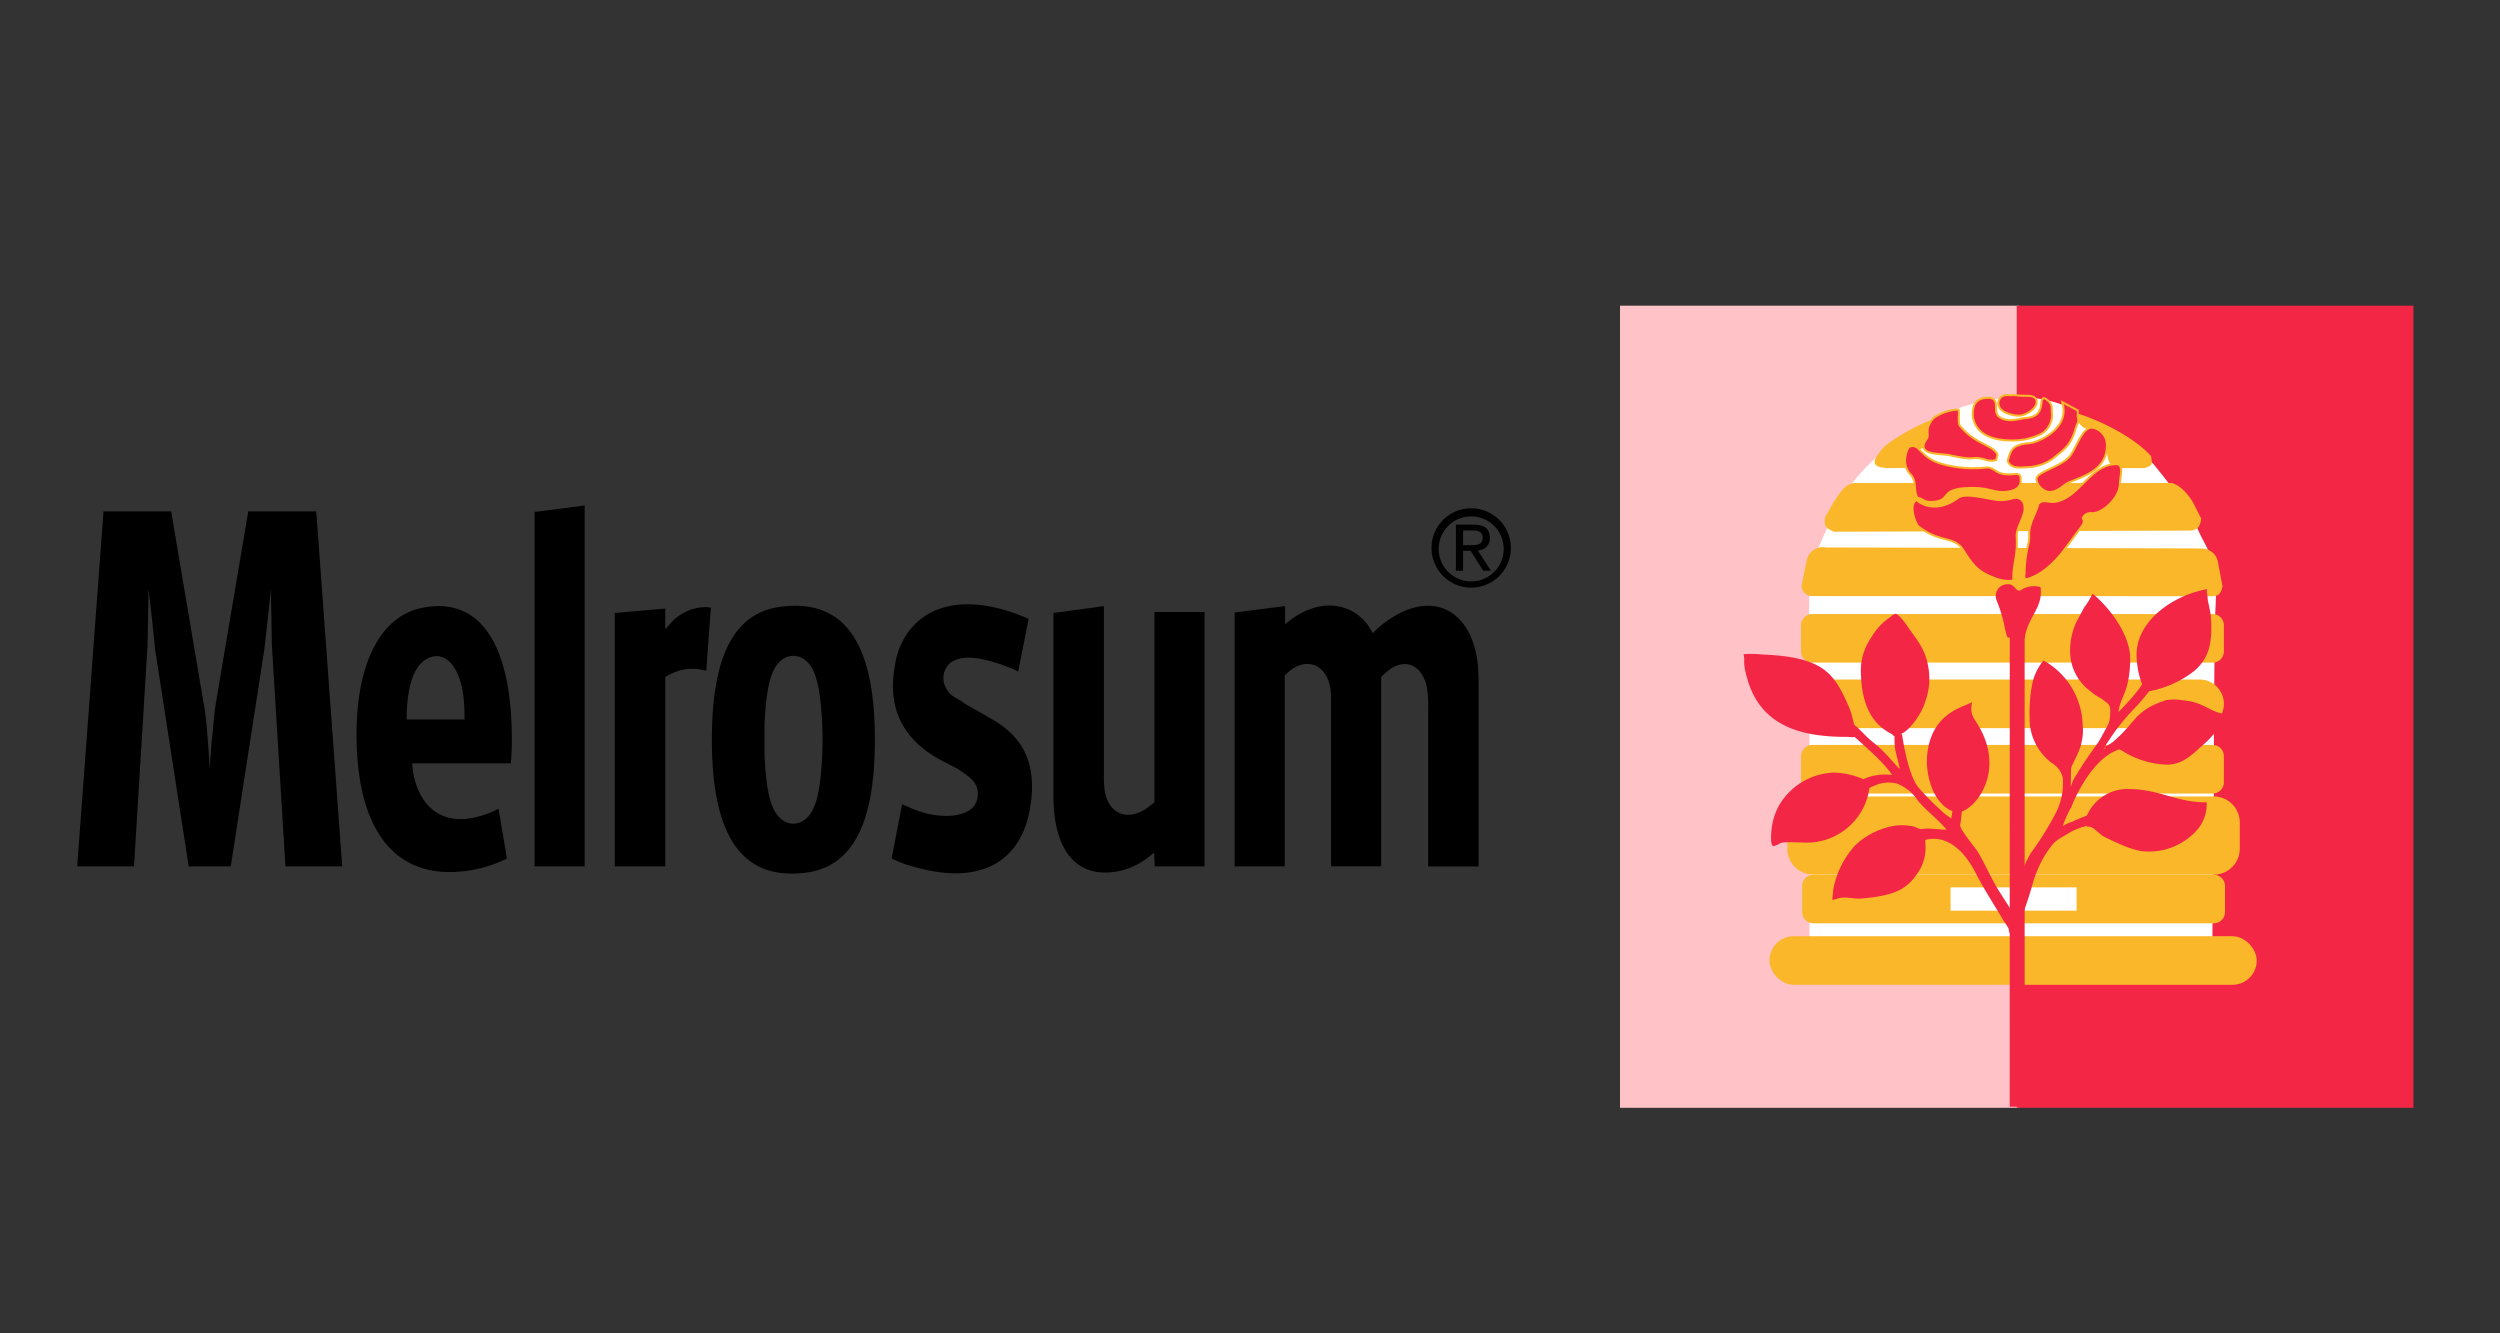 <svg xmlns="http://www.w3.org/2000/svg" xmlns:xlink="http://www.w3.org/1999/xlink" width="300" height="160" viewBox="0 0 300 160">
  <rect x="0" y="0" width="300" height="160" fill="#333333" stroke="none"/>
  <defs>
    <style>
      .cls-1 {
        clip-path: url(#clip-Klosterfrau-Healthcare-Group-logo-melrosum);
      }

      .cls-2 {
        fill: #fec2c7;
      }

      .cls-10, .cls-3 {
        fill: #f32745;
      }

      .cls-4, .cls-8 {
        fill: #fff;
      }

      .cls-10, .cls-11, .cls-4, .cls-5, .cls-7, .cls-9 {
        fill-rule: evenodd;
      }

      .cls-5, .cls-6, .cls-7, .cls-9 {
        fill: #fbb72a;
      }

      .cls-7, .cls-9 {
        stroke: #fbb72a;
        stroke-miterlimit: 3.864;
      }

      .cls-7 {
        stroke-width: 3.552px;
      }

      .cls-9 {
        stroke-width: 0.491px;
      }
    </style>
    <clipPath id="clip-Klosterfrau-Healthcare-Group-logo-melrosum">
      <rect width="300" height="160"/>
    </clipPath>
  </defs>
  <g id="Klosterfrau-Healthcare-Group-logo-melrosum" class="cls-1">
    <g id="Gruppe_53" data-name="Gruppe 53" transform="translate(9.265 36.682)">
      <g id="Piktogramm" transform="translate(185.137)">
        <rect id="Rechteck_2374" data-name="Rechteck 2374" class="cls-2" width="47.908" height="96.254"/>
        <rect id="Rechteck_2375" data-name="Rechteck 2375" class="cls-3" width="47.603" height="96.254" transform="translate(47.605)"/>
        <path id="Pfad_144" data-name="Pfad 144" class="cls-4" d="M504.182,50.324c-.238,15.292-.119,27.967-.119,27.967s-.356,12.616-.119,13.093a13.153,13.153,0,0,1-2.261-.357H455.506V52.7c-.238-8.806.439-9.186,3.1-14.995,3.808-8.332,17.73-16.6,27.669-12.554,1.9.772.614.595,1.6,1.009A33.738,33.738,0,0,1,496.684,32c.266.265,4.272,5.165,5.237,7.5C503.349,42.944,504.659,43.064,504.182,50.324Z" transform="translate(-432.775 -13.1)"/>
        <path id="Pfad_145" data-name="Pfad 145" class="cls-4" d="M506.887,40.429a3.743,3.743,0,0,1,.356,1.19c0,2.549-3.095,2.738-4.521,3.808a8.391,8.391,0,0,0-1.19,2.858v-.716l-.475.12a2.812,2.812,0,0,1-1.906,1.429c-3.355,0-6.139-1.1-8.805-1.785-3.07-.811-5.832-.574-7.569-2.619,1.262-.5,1.071-2.19,1.857-2.975.642-.643,1.4-.5,2.143-1.069a10.919,10.919,0,0,1,4.878-2.619h3.331a2.3,2.3,0,0,0,.95.95h2.5a1.932,1.932,0,0,0,.595.358h7.021c.475.715.833.547,1.428,1.023a.51.51,0,0,1-.357.047Z" transform="translate(-447.626 -20.689)"/>
        <path id="Pfad_146" data-name="Pfad 146" class="cls-4" d="M509.98,66.5a5.655,5.655,0,0,1-2.5.6c-.69,0-1.078-1.039-1.078-1.535,0-2.359.356-2.739,2.5-2.739,1.928,0,2.024.286,1.665,2.144Z" transform="translate(-460.473 -34.158)"/>
        <path id="Pfad_147" data-name="Pfad 147" class="cls-5" d="M454.994,149.657h48.04A1.349,1.349,0,0,1,504.383,151v3.134a1.351,1.351,0,0,1-1.349,1.35h-48.04a1.351,1.351,0,0,1-1.352-1.35V151A1.349,1.349,0,0,1,454.994,149.657Z" transform="translate(-431.786 -81.37)"/>
        <rect id="Rechteck_2376" data-name="Rechteck 2376" class="cls-6" width="58.473" height="5.831" rx="2.916" transform="translate(17.932 75.665)"/>
        <path id="Pfad_148" data-name="Pfad 148" class="cls-7" d="M454.994,132.963h48.04a1.348,1.348,0,0,1,1.349,1.348v3.131a1.35,1.35,0,0,1-1.349,1.352h-48.04a1.351,1.351,0,0,1-1.352-1.352v-3.131A1.348,1.348,0,0,1,454.994,132.963Z" transform="translate(-431.786 -72.293)"/>
        <path id="Pfad_149" data-name="Pfad 149" class="cls-5" d="M454.7,115.522h48.041a1.353,1.353,0,0,1,1.351,1.352V120a1.352,1.352,0,0,1-1.351,1.352H454.7A1.35,1.35,0,0,1,453.352,120v-3.131A1.351,1.351,0,0,1,454.7,115.522Z" transform="translate(-431.628 -62.81)"/>
        <path id="Rechteck_2377" data-name="Rechteck 2377" class="cls-6" d="M2.914,0H47.823a2.918,2.918,0,0,1,2.918,2.918v0a2.915,2.915,0,0,1-2.915,2.915H2.915A2.915,2.915,0,0,1,0,2.918v0A2.914,2.914,0,0,1,2.914,0Z" transform="translate(21.724 44.858)"/>
        <path id="Pfad_150" data-name="Pfad 150" class="cls-5" d="M454.7,81.1h48.041a1.351,1.351,0,0,1,1.351,1.348v3.133a1.351,1.351,0,0,1-1.351,1.348H454.7a1.349,1.349,0,0,1-1.349-1.348V82.449A1.349,1.349,0,0,1,454.7,81.1Z" transform="translate(-431.628 -44.095)"/>
        <path id="Pfad_151" data-name="Pfad 151" class="cls-5" d="M456.446,63.561l44.989.121A2,2,0,0,1,503.4,65.11l.6,3.153c-.3,1.13-.654,1.07-1.185,1.149L454.9,69.393a1.292,1.292,0,0,1-1.429-1.19l.653-3.213A2,2,0,0,1,456.446,63.561Z" transform="translate(-431.693 -34.55)"/>
        <path id="Pfad_152" data-name="Pfad 152" class="cls-5" d="M463.449,46.623h37.607c.747,0,1.906.954,2.738,2.381l.953,1.906c-.12,1.069-.537,1.367-1.31,1.426l-42.726.136c-1.011-.373-1.308-.671-1.07-1.8l1.07-1.844C461.6,47.456,462.2,46.563,463.449,46.623Z" transform="translate(-435.005 -25.348)"/>
        <path id="Pfad_153" data-name="Pfad 153" class="cls-5" d="M479.877,29.68a26.225,26.225,0,0,0-5,2.617,5.873,5.873,0,0,0-2.082,2.2c-.441,1.055.834,1.129,1.965,1.129.6,0,1.517-.035,1.9.013,0-1.427.43-1.927.24-2.38a1.634,1.634,0,0,0,.713.12c1.666,0,1.7-1.12,2.028-2.453Z" transform="translate(-442.151 -16.137)"/>
        <path id="Pfad_154" data-name="Pfad 154" class="cls-5" d="M525.72,28.244c3.331,1.009,7.2,3.151,8.985,5.175.178,1.19.12,1.074-.772,1.427h-2.977a1.322,1.322,0,0,1-1.317-.819c-.528-1.5-.142-3.809-2.143-3.809h0a1.651,1.651,0,0,1-1.666-1.548h0Z" transform="translate(-470.975 -15.356)"/>
        <rect id="Rechteck_2378" data-name="Rechteck 2378" class="cls-8" width="15.117" height="2.795" transform="translate(39.668 69.803)"/>
        <path id="Pfad_155" data-name="Pfad 155" class="cls-9" d="M498.833,26.918c.572,2.128,2.938,2.455,4.487,2.455a7.517,7.517,0,0,0,2.981-.549,2.5,2.5,0,0,0,1.726-2.5c-.057-.546.06-.893-.237-1.309-1.609-1.668.356,1.665-2.738,1.9-.808.065-2.317.685-3.393-.237-.833-.712.416-2.468-1.6-2.142a1.368,1.368,0,0,0-1.131.775A3.052,3.052,0,0,0,498.833,26.918Z" transform="translate(-456.316 -13.321)"/>
        <path id="Pfad_156" data-name="Pfad 156" class="cls-9" d="M505.585,24.921c.177.712,1.586,1.083,2.254,1.083.856,0,2.208-.906,2.023-1.665-.124-.51-.785-.476-1.309-.476-.976,0-1.005-.132-1.6-.073H506.3A.83.83,0,0,0,505.585,24.921Z" transform="translate(-460.003 -12.927)"/>
        <path id="Pfad_157" data-name="Pfad 157" class="cls-9" d="M519.46,35.765c.761-.857,1.5-3.45,2.618-3.45a2,2,0,0,1,1.665,2.023c0,2.687-2.448,3.519-4.4,4.283-.738.286-1.357,1.19-2.381,1.19a1.67,1.67,0,0,1-1.428-1.427C515.531,37.621,518.316,37.051,519.46,35.765Z" transform="translate(-465.435 -17.57)"/>
        <path id="Pfad_158" data-name="Pfad 158" class="cls-9" d="M513.793,46.945c.476-.949,1.266-.369,2.09-.486,2.975-.414,4.308-4.52,7.378-4.52.785,0,.3,1.427.3,2.259,0,1.452-1.88,3.39-3.213,3.39a1.14,1.14,0,0,0-1.13.478c-.381.444.417.3-.3,1.251-.356.475-1.7,2.295-2.031,2.748-1,1.332-2.736,3.092-4.521,3.45a1.629,1.629,0,0,1,0-.6,15.443,15.443,0,0,1,.423-3.4,3.833,3.833,0,0,0,.118-1.367c.12-1.6.744-2.11,1.124-3.56Z" transform="translate(-463.697 -22.803)"/>
        <path id="Pfad_159" data-name="Pfad 159" class="cls-9" d="M488.415,50.423c.788-.576,3.518.205,4.524.3a4.7,4.7,0,0,0,2.016-.224c.96-.133,1.19.548,1.19,1.19,0,.854-.993,2.292-.952,3.212.127,2.726-.408,2.951-.408,5.284A4.091,4.091,0,0,1,493.057,60c-2.283-.81-2.815-1.466-4.053-3.441-1.123-1.8-2.85-.845-5.408-2.867-.3-.235-1.131-2.442-.3-2.915C483.3,50.78,485.322,52.682,488.415,50.423Z" transform="translate(-447.714 -27.301)"/>
        <path id="Pfad_160" data-name="Pfad 160" class="cls-9" d="M481.406,37.269c1.131-.477,1.073,1.13,3.565,1.975a14.154,14.154,0,0,0,5.54.523c1.258-.105,1.01,1.013,3.385.783.711-.065.713.073.713.716,0,.832-.887,1.111-1.718,1.178-1.3.107-1.927-.475-3.868-.475-4.521,0-2.38,1.664-5.124,1.678-.714,0-.815-.345-1.482-.488-.469-1.025,0-1.668-.713-2.678a2.3,2.3,0,0,1-.714-1.9A2.789,2.789,0,0,1,481.406,37.269Z" transform="translate(-446.655 -20.216)"/>
        <path id="Pfad_161" data-name="Pfad 161" class="cls-9" d="M486.118,31.16c-1.218,1.706,1.731,1.435,2.738,1.664,3.393.773,2.381,0,4.343.537a1.872,1.872,0,0,0,1.133.059l.119-.534c-.507-1.074-2.678-1.19-4.464-3.394-.3-.371-.106-1.475-.177-1.9a5.506,5.506,0,0,0-2.856,1.009C485.762,30.088,486.714,30.325,486.118,31.16Z" transform="translate(-449.286 -15)"/>
        <path id="Pfad_162" data-name="Pfad 162" class="cls-9" d="M516.136,26.726v.712c.19.669-.053.643-.24,1.311-.6,2.156-1.487,2.559-2.678,3.571A5.553,5.553,0,0,1,510,33.342c-1.122.111-1.732-.034-2.018-.608a4.315,4.315,0,0,1,.418-1.19c.593-.893,1.964-.77,2.551-.94,1.494-.428,4.291-2.036,3.638-4.713Z" transform="translate(-461.331 -14.077)"/>
        <path id="Pfad_163" data-name="Pfad 163" class="cls-10" d="M510.02,129.045V86.914l-1.784-.12-.008,56.525h1.793Z" transform="translate(-461.464 -47.191)"/>
        <path id="Pfad_164" data-name="Pfad 164" class="cls-10" d="M506.014,79.673c-.454-.9-.239-1.665-1.31-4.4a1.41,1.41,0,0,1,1.422-2.01c.713,0,.9.981,1.427.712a2.848,2.848,0,0,1,2.387-.367c.358,2.5-1.6,3.618-1.9,6.188l-.246-.107Z" transform="translate(-459.48 -39.832)"/>
        <path id="Pfad_165" data-name="Pfad 165" class="cls-10" d="M518.331,107.123c.148-.564.031-.22.031-.624,0-.5,1.1-2.115,1.31-3.335a5.664,5.664,0,0,0,.147-2.05,9.113,9.113,0,0,0-4.7-7.8,6.481,6.481,0,0,0-1.311,2.618,17.627,17.627,0,0,0-.362,4.175,6.7,6.7,0,0,0,2.684,5.524,2.823,2.823,0,0,1,1.338,1.873C517.559,109.115,518.212,108.075,518.331,107.123Z" transform="translate(-464.3 -50.737)"/>
        <path id="Pfad_166" data-name="Pfad 166" class="cls-10" d="M529.952,90.363h-.059c-.381-.24,0,.713,0,0,0-2.167,1.37-2.441,1.42-6.773.036-3.008-2.669-6.379-4.522-7.855a8.205,8.205,0,0,1-1.005,1.655l-.951,1.786a8.216,8.216,0,0,0-.714,3.985,5.97,5.97,0,0,0,2.5,4.343c.653.6,1.01.6,1.718,1.2.2.171.6.171.841,1.957l.11,1.615h-.238Z" transform="translate(-470.09 -41.178)"/>
        <path id="Pfad_167" data-name="Pfad 167" class="cls-10" d="M541.835,87.282c.355-1,.1-.209,1.257-.489a12.393,12.393,0,0,0,5.415-2.436c1.726-1.488,2.17-3.218,2.024-6.128-.059-1.192-.417-2.169-.417-2.622,0-.26-.178-.832-.06-1.07-4.236.762-8.828,4.027-8.449,8.391a10.176,10.176,0,0,0,.6,2.916c.177.535-.317.747-.364.962h0Z" transform="translate(-479.599 -40.526)"/>
        <path id="Pfad_168" data-name="Pfad 168" class="cls-10" d="M533.824,108.715a16.6,16.6,0,0,0,2.32-2.38l.468-.525a7.009,7.009,0,0,1,2.684-1.8h0a2.453,2.453,0,0,1,.477-.18c.044-.006.271-.11.3-.118l.178-.059c.163-.05-.131.034,0,0a5.992,5.992,0,0,1,1.957.009c2.7.225,3.149,1.393,5.125,1.656a2.743,2.743,0,0,1-.774,1.668,11.952,11.952,0,0,1-2.262,2.377,10.715,10.715,0,0,1-1.6,1.311,4.273,4.273,0,0,1-2.27.722,10.6,10.6,0,0,1-5.349-1.615c-.763-.546-1.5.12-1.784.12.238,0-.512-.822-.654-.538A6.636,6.636,0,0,0,533.824,108.715Z" transform="translate(-474.734 -56.316)"/>
        <path id="Pfad_169" data-name="Pfad 169" class="cls-10" d="M527.778,130.917a5.286,5.286,0,0,1,5.117-3.809c3.854,0,5.66,1.6,9.47,1.6a4.659,4.659,0,0,1-1.012,3.156,7.692,7.692,0,0,1-6.2,2.745c-1.593,0-3.949-1.216-5.115-1.786-.523-.261-1.238-1.19-1.785-1.19-.309,0-.255-.152-.705-.01Z" transform="translate(-471.969 -69.11)"/>
        <path id="Pfad_170" data-name="Pfad 170" class="cls-10" d="M522.911,102.474a4.931,4.931,0,0,0-.119-2.144c-1.251.059-.469,2.548-1.071,3.631-.239.428-.871,1.618-1.13,2.023-.906,1.307-1.71,2.365-2.568,3.817a5.3,5.3,0,0,0-.765,1.6l.058-3.628c.239.893-1.011,1.428-1.011,2.558a7.854,7.854,0,0,1-.773,4.045,36.746,36.746,0,0,1-3.1,5,14.747,14.747,0,0,0-1.077,2.331l.008,5.288a39.5,39.5,0,0,0,1.306-3.929,14.033,14.033,0,0,1,1.549-3.571c1.189-1.786,1.251-1.607,2.8-2.556,1.758-1.084,3.755-.9,3.033-2.085-.234-.386-.678.144-.654-.12l-1.725.716c-.3.237-.6.117-1.369.654a11.469,11.469,0,0,1,1-2.253c.99-2.513,3.1-6.078,5.66-6.911l-.186-.942c-.6-.12-1.229.953-1.54.763a25.778,25.778,0,0,1,3.682-4.809,22.04,22.04,0,0,0,1.735-2.036c.237-.354-.274-1.224-.655-1.246C525.694,99.641,523.553,101.831,522.911,102.474Z" transform="translate(-463.167 -53.646)"/>
        <path id="Pfad_171" data-name="Pfad 171" class="cls-10" d="M498.833,26.918c.572,2.128,2.938,2.455,4.487,2.455a7.517,7.517,0,0,0,2.981-.549,2.5,2.5,0,0,0,1.726-2.5c-.057-.546.06-.893-.237-1.309-1.609-1.668.356,1.665-2.738,1.9-.808.065-2.317.685-3.393-.237-.833-.712.416-2.468-1.6-2.142a1.368,1.368,0,0,0-1.131.775A3.052,3.052,0,0,0,498.833,26.918Z" transform="translate(-456.316 -13.321)"/>
        <path id="Pfad_172" data-name="Pfad 172" class="cls-10" d="M505.585,24.921c.177.712,1.586,1.083,2.254,1.083.856,0,2.208-.906,2.023-1.665-.124-.51-.785-.476-1.309-.476-.976,0-1.005-.132-1.6-.073H506.3A.83.83,0,0,0,505.585,24.921Z" transform="translate(-460.003 -12.927)"/>
        <path id="Pfad_173" data-name="Pfad 173" class="cls-10" d="M519.46,35.765c.761-.857,1.5-3.45,2.618-3.45a2,2,0,0,1,1.665,2.023c0,2.687-2.448,3.519-4.4,4.283-.738.286-1.357,1.19-2.381,1.19a1.67,1.67,0,0,1-1.428-1.427C515.531,37.621,518.316,37.051,519.46,35.765Z" transform="translate(-465.435 -17.57)"/>
        <path id="Pfad_174" data-name="Pfad 174" class="cls-10" d="M513.793,46.945c.476-.949,1.266-.369,2.09-.486,2.975-.414,4.308-4.52,7.378-4.52.785,0,.3,1.427.3,2.259,0,1.452-1.88,3.39-3.213,3.39a1.14,1.14,0,0,0-1.13.478c-.381.444.417.3-.3,1.251-.356.475-1.7,2.295-2.031,2.748-1,1.332-2.736,3.092-4.521,3.45a1.629,1.629,0,0,1,0-.6,15.443,15.443,0,0,1,.423-3.4,3.833,3.833,0,0,0,.118-1.367c.12-1.6.744-2.11,1.124-3.56Z" transform="translate(-463.697 -22.803)"/>
        <path id="Pfad_175" data-name="Pfad 175" class="cls-10" d="M490.318,117.49c1.792-.306,4.946-4.055,3.043-8.936-.927-2.37-1.9-2.32-1.49-4.282-1.189.655-4.754,1.272-5.362,6.078-.35,2.788.84,6.238,3.043,7.014l-.067.6Z" transform="translate(-449.623 -56.693)"/>
        <path id="Pfad_176" data-name="Pfad 176" class="cls-10" d="M472.795,95.457c-2.522-1.26-3.569-3.725-3.684-7.031a7.021,7.021,0,0,1,1.251-4.584,7.34,7.34,0,0,1,1.963-2.2c.75-.551.358-.358.892-.6.283-.127,1.19,1.069,1.429,1.427,1.119,1.681,2.177,2.65,2.559,5.059a7.784,7.784,0,0,1-.417,4.106c-.23,1.034-1.844,3.688-3.213,3.927-.447.078-.214.179-.475.179Z" transform="translate(-440.193 -44.061)"/>
        <path id="Pfad_177" data-name="Pfad 177" class="cls-10" d="M440.594,91.636c7.439.3,8.569,2.441,10.289,6.319.349.785.378,1.4.839,2.785.358,1.074-.355.776-1.191.776-5.544,0-10.24-1.37-11.84-6.9-.654-2.259-.234-2.066-.475-3.032A15.342,15.342,0,0,1,440.594,91.636Z" transform="translate(-423.398 -49.772)"/>
        <path id="Pfad_178" data-name="Pfad 178" class="cls-10" d="M445.488,131.11a6.378,6.378,0,0,1,0-1.131,7.654,7.654,0,0,1,1.01-3.395,7.962,7.962,0,0,1,6.546-3.806,9.157,9.157,0,0,1,4.28,1.2,7.571,7.571,0,0,1-8.028,7.193c-3.45-.11-2.262.06-3.452.414C445.525,131.683,445.488,131.11,445.488,131.11Z" transform="translate(-427.338 -66.751)"/>
        <path id="Pfad_179" data-name="Pfad 179" class="cls-10" d="M461.677,144.363a10.881,10.881,0,0,1,2.56-5.24,9.041,9.041,0,0,1,4.521-2.377,6.332,6.332,0,0,1,2.62.057l.89.358a3.245,3.245,0,0,1,.475,1.785,5.354,5.354,0,0,1-.831,3.274c-1.311,2.022-2.679,2.855-6.845,3.212-1.067.093-1.893-.346-3.035.06l-.475.117Z" transform="translate(-436.09 -74.291)"/>
        <path id="Pfad_180" data-name="Pfad 180" class="cls-10" d="M466.256,109.579c.953,1.013,1.415,1.206,2.2,1.975.9.883,2.188,2.438,2.148,2.251-.417-1.963-.714-2.2-.6-4.286.035-.593.566.344.877.13.255,1.836.926,5.16,1.976,6.426a28.334,28.334,0,0,0,2.563,2.608c1.072,1.074,1.548,1.014,1.481,1.437a2.4,2.4,0,0,1-.529,1.182c-1.071-1.334-2.374-2.252-3.516-3.563a5.435,5.435,0,0,0-2.612-2.148,4.108,4.108,0,0,0-2.624.245c-6.6,2.846-3.619.576-1.482-.725a6.366,6.366,0,0,1,3.569-.535c-2.32-3.273-6.842-5.771-6.368-7.436l2.2,1.726Z" transform="translate(-437.04 -58.253)"/>
        <path id="Pfad_181" data-name="Pfad 181" class="cls-10" d="M483.727,132.925c.9-.454,2.452-.12,3.452-.12.9,0,.772-3.869,1.606-4.165s.173,3.638.173,3.638c0,.57,1.8,2.669,2.09,3.144,1,1.69,1.559,3.133,2.618,4.819,1.6,2.559,1.6,2.176,1.6,3.936a3.861,3.861,0,0,1-.171,1.72c-.094-.288-.3-1.074-.3-1.074.048-.166-.57-.985-.655-1.13-.712-1.251-2.382-3.815-3.272-5.594-.834-1.665-3.03-5.178-6.551-3.919h.119Z" transform="translate(-448.143 -69.934)"/>
        <path id="Pfad_182" data-name="Pfad 182" class="cls-10" d="M488.415,50.423c.788-.576,3.518.205,4.524.3a4.7,4.7,0,0,0,2.016-.224c.96-.133,1.19.548,1.19,1.19,0,.854-.993,2.292-.952,3.212.127,2.726-.408,2.951-.408,5.284A4.091,4.091,0,0,1,493.057,60c-2.283-.81-2.815-1.466-4.053-3.441-1.123-1.8-2.85-.845-5.408-2.867-.3-.235-1.131-2.442-.3-2.915C483.3,50.78,485.322,52.682,488.415,50.423Z" transform="translate(-447.714 -27.301)"/>
        <path id="Pfad_183" data-name="Pfad 183" class="cls-10" d="M481.406,37.269c1.131-.477,1.073,1.13,3.565,1.975a14.154,14.154,0,0,0,5.54.523c1.258-.105,1.01,1.013,3.385.783.711-.065.713.073.713.716,0,.832-.887,1.111-1.718,1.178-1.3.107-1.927-.475-3.868-.475-4.521,0-2.38,1.664-5.124,1.678-.714,0-.815-.345-1.482-.488-.469-1.025,0-1.668-.713-2.678a2.3,2.3,0,0,1-.714-1.9A2.789,2.789,0,0,1,481.406,37.269Z" transform="translate(-446.655 -20.216)"/>
        <path id="Pfad_184" data-name="Pfad 184" class="cls-10" d="M486.118,31.16c-1.218,1.706,1.731,1.435,2.738,1.664,3.393.773,2.381,0,4.343.537a1.872,1.872,0,0,0,1.133.059l.119-.534c-.507-1.074-2.678-1.19-4.464-3.394-.3-.371-.106-1.475-.177-1.9a5.506,5.506,0,0,0-2.856,1.009C485.762,30.088,486.714,30.325,486.118,31.16Z" transform="translate(-449.286 -15)"/>
        <path id="Pfad_185" data-name="Pfad 185" class="cls-10" d="M516.136,26.726v.712c.19.669-.053.643-.24,1.311-.6,2.156-1.487,2.559-2.678,3.571A5.553,5.553,0,0,1,510,33.342c-1.122.111-1.732-.034-2.018-.608a4.315,4.315,0,0,1,.418-1.19c.593-.893,1.964-.77,2.551-.94,1.494-.428,4.291-2.036,3.638-4.713Z" transform="translate(-461.331 -14.077)"/>
      </g>
      <g id="Logo" transform="translate(0 23.979)">
        <path id="Pfad_186" data-name="Pfad 186" class="cls-11" d="M0,96.7H6.815l1.6-26.09c.042-.474.042-1.066.084-3.669l.042-2.248v-1.36l.421,3.549.379,3.728L13.376,96.7h5.049l4.038-26.09.421-3.728.379-3.549v1.538l.042,2.071c.042,2.6.042,3.2.084,3.669l1.6,26.09H31.8L28.688,54.1h-8.16L16.616,77.237c-.084.533-.168,1.184-.379,3.55-.167,1.42-.251,2.84-.335,4.26-.084-1.42-.169-2.9-.294-4.26a34.207,34.207,0,0,0-.42-3.55L11.274,54.1H3.156Z" transform="translate(0 -53.395)"/>
        <path id="Pfad_187" data-name="Pfad 187" class="cls-11" d="M91.976,97.877c.083-.947.125-1.835.125-2.781,0-11.774-3.954-17.158-10.6-15.915-4.964.887-8.16,6.391-8.035,15.8.168,11.241,4.838,16.918,13.166,15.8a15.738,15.738,0,0,0,3.828-1.006l.546-.236.505-.237L90.5,103.318l-.463.239-.547.235c-5.258,2.13-8.5-.355-9.254-4.97a7.22,7.22,0,0,1-.085-.945ZM79.483,92.611v-.827c.167-3.609.966-5.5,2.229-6.331,2.187-1.42,4.416.651,4.668,5.444.042.651.042,1.182.042,1.714Z" transform="translate(-39.943 -66.935)"/>
        <path id="Pfad_188" data-name="Pfad 188" class="cls-11" d="M120.289,95.858H126.3V52.551l-6.015.768Z" transform="translate(-65.402 -52.551)"/>
        <path id="Pfad_189" data-name="Pfad 189" class="cls-11" d="M141.376,110.38h6.057V87.661l.378-.236.38-.177a5.644,5.644,0,0,1,3.575-.474c.211.06.379.06.59.119l.546-7.573c-.21,0-.42-.059-.631-.059a5.778,5.778,0,0,0-4.459,2.248c-.126.118-.251.3-.378.413V79.438l-6.057.532Z" transform="translate(-76.867 -67.073)"/>
        <path id="Pfad_190" data-name="Pfad 190" class="cls-11" d="M166.91,94.988c0,11.713,3.7,16.859,11.149,15.973,5.552-.65,8.412-5.562,8.412-15.973,0-11.715-3.7-16.862-11.148-15.976C169.77,79.664,166.91,84.575,166.91,94.988Zm6.311,0V93.449c.209-5.444.966-7.4,2.355-8.225a2.252,2.252,0,0,1,2.229,0c1.388.829,2.146,2.781,2.356,8.284.042,1.006.042,1.952,0,2.958-.21,5.5-.968,7.454-2.356,8.283a2.155,2.155,0,0,1-2.229,0c-1.389-.828-2.146-2.782-2.355-8.224Z" transform="translate(-90.75 -66.885)"/>
        <path id="Pfad_191" data-name="Pfad 191" class="cls-11" d="M214.184,109.051a13.907,13.907,0,0,0,2.945,1.066c8.119,2.249,12.493-1.066,13.587-6.686,1.01-5.146-.378-8.7-4.333-11L224.448,91.3l-.462-.237-1.012-.593-.42-.294-.8-.474a2.64,2.64,0,0,1-1.051-1.124,2.392,2.392,0,0,1,.63-3.077c.969-.65,2.482-.828,5.342.058.632.179,1.178.415,1.81.652a5.849,5.849,0,0,1,.883.414l1.262-6.33-.716-.3-.756-.3c-7.7-2.781-12.408-.177-14.091,4.26A8.662,8.662,0,0,0,214.6,85.8c-.968,4.969.757,8.934,5.552,11.477l1.725.888.127.059c.167.119.379.238.546.355,1.639,1.125,2.019,1.775,1.977,2.841-.042,1.242-.882,2.248-3.029,2.485a9.707,9.707,0,0,1-3.659-.413,11.454,11.454,0,0,1-1.684-.652,5.225,5.225,0,0,1-.715-.3Z" transform="translate(-116.454 -66.692)"/>
        <path id="Pfad_192" data-name="Pfad 192" class="cls-11" d="M256.743,101.836c0,6.507,2.819,10.056,7.994,8.933a8.378,8.378,0,0,0,3.112-1.42l.547-.413.421-.355.084,1.655h5.974V79.709h-6.016v22.837l-.3.236-.376.3-.506.355c-2.735,1.6-4.711-.177-4.838-2.84a12.432,12.432,0,0,1-.042-1.242V79l-6.058.828Z" transform="translate(-139.593 -66.931)"/>
        <path id="Pfad_193" data-name="Pfad 193" class="cls-11" d="M304.4,110.158h6.015v-22.9a5.348,5.348,0,0,1,1.052-.887c2.271-1.361,4.205.176,4.459,2.722.042.414.042.946.042,2.483v18.578h6.016V87.439a7.728,7.728,0,0,1,1.136-1c2.187-1.42,4.122,0,4.416,2.721a17.075,17.075,0,0,1,.085,2.425v18.578h6.057V89.393c0-.828,0-1.716-.041-2.6-.254-6.45-4.629-10.178-10.517-6.391a12.243,12.243,0,0,0-1.052.769,10.321,10.321,0,0,0-1.093,1.006c-1.641-3.314-5.637-4.614-9.718-1.714l-.463.354-.338.3V78.92l-6.056.77Z" transform="translate(-165.507 -66.852)"/>
        <path id="Pfad_194" data-name="Pfad 194" class="cls-11" d="M356.176,58a4.759,4.759,0,1,0,4.772-4.708A4.732,4.732,0,0,0,356.176,58Zm.86,0a3.9,3.9,0,1,1,3.912,4.063A3.9,3.9,0,0,1,357.036,58Zm2.063,2.784h.86V58.4h.912l1.506,2.379h.924l-1.583-2.443a1.422,1.422,0,0,0,1.455-1.506c0-1.063-.619-1.581-1.936-1.581H359.1Zm.86-4.834h1.14c.58,0,1.214.113,1.214.847,0,.873-.7.911-1.455.911h-.9Z" transform="translate(-193.656 -52.954)"/>
      </g>
    </g>
  </g>
</svg>
